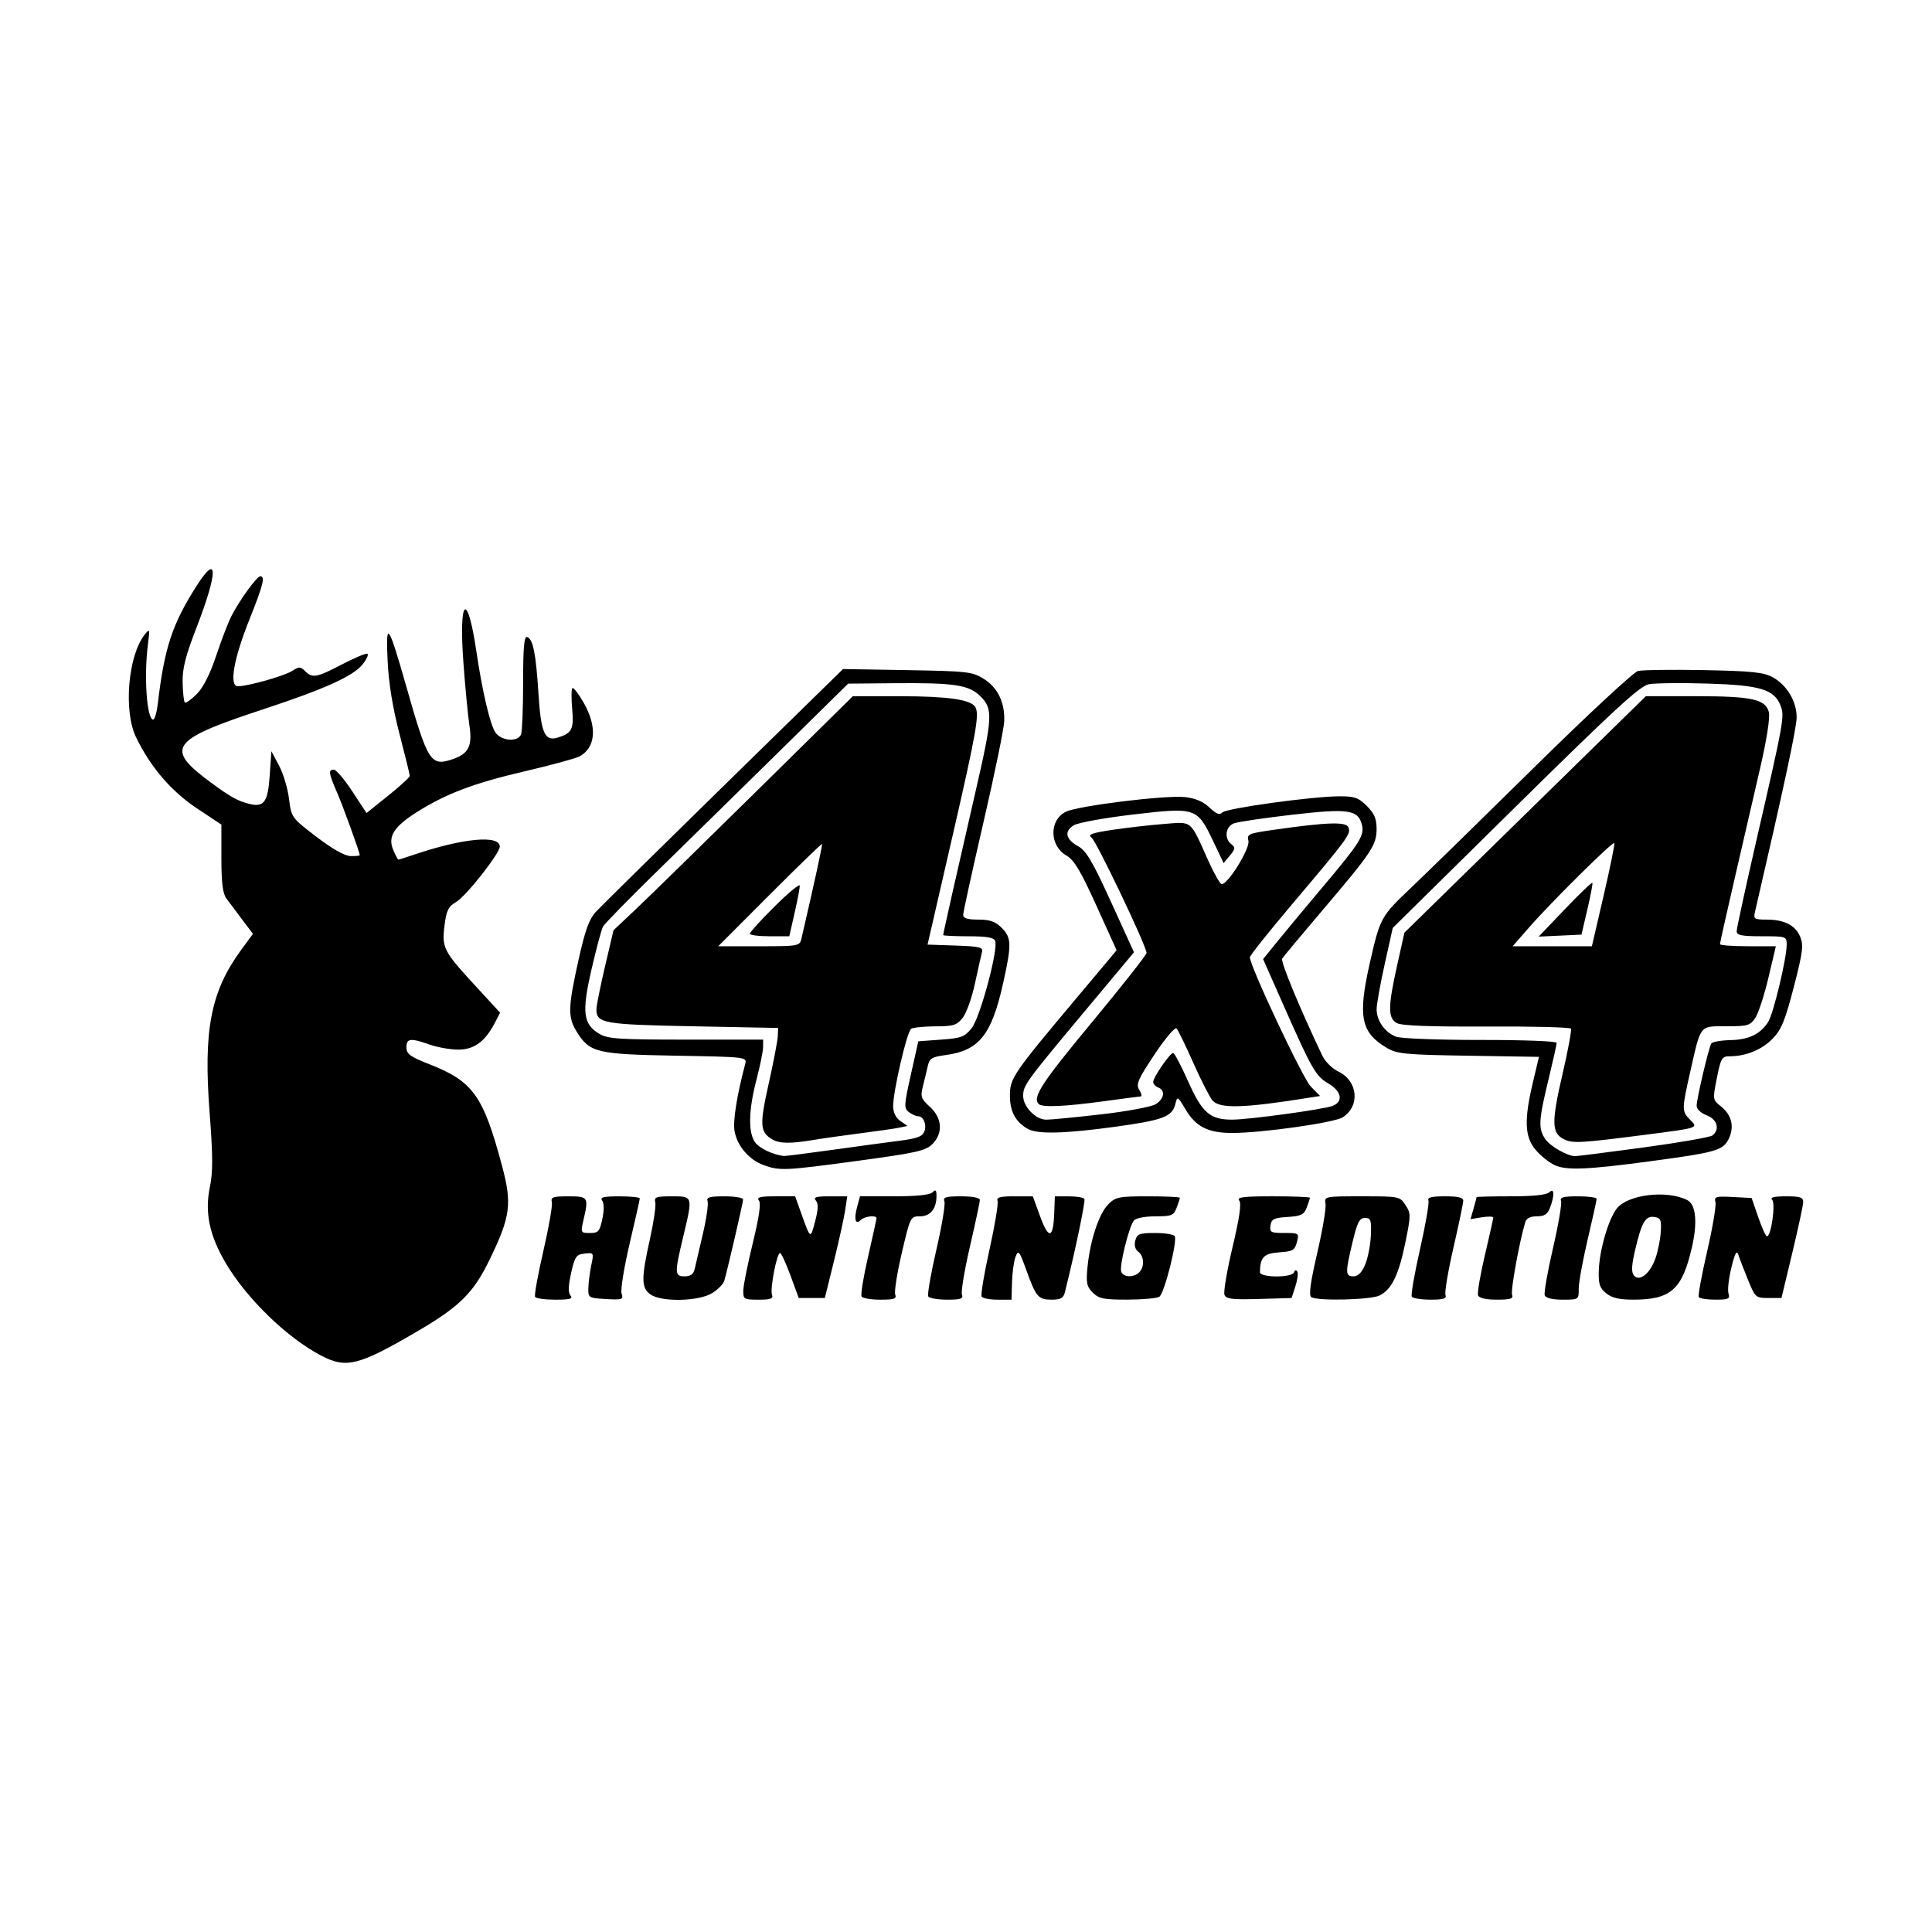 <svg width="1500" height="1500" viewBox="0 0 1500 1500" xmlns="http://www.w3.org/2000/svg">
  <!-- Original SVG transformiert und zentriert -->
  <svg x="100.0" y="441.914" width="1300" height="616.171" viewBox="0 0 1151.72 545.89">
    2000/svg" viewBox="0 0 1151.72 545.89">
  <path id="path429" d="M132.47,541.03c-23.65-12.36-51.39-39.25-65.85-63.84-11.21-19.05-14.47-34.73-10.86-52.13,2.14-10.31,2.11-21.43-.16-51.02-4.39-57.18.74-83.64,21.78-112.3l8.02-10.92-7.42-9.81c-4.08-5.4-8.97-11.93-10.86-14.51-2.52-3.44-3.44-10.88-3.44-27.76v-23.06l-16.86-11.2c-17.69-11.75-31.92-28.38-41.85-48.9C-3.76,97.56-.5,59.26,10.96,44.96c3.46-4.32,3.59-3.95,2.23,6.46-2.89,22.08-.82,52.02,3.58,52.02,1.04,0,2.47-4.9,3.18-10.89,4.52-38.51,9.96-54.96,26.9-81.41,14.67-22.9,14.51-9.16-.35,29.24-7.53,19.46-9.7,28.06-9.48,37.65.15,6.83.83,12.97,1.5,13.64.67.67,4.33-1.89,8.14-5.69,4.54-4.54,9.16-13.64,13.45-26.48,3.59-10.76,8.33-23.08,10.53-27.36,5.52-10.79,17.5-27.29,19.8-27.29,3.52,0,1.95,6.27-7.37,29.51-10.98,27.37-14.24,46.16-8,46.16,6.95,0,31.96-7.08,37.41-10.59,4.62-2.98,5.64-2.96,8.76.17,5.04,5.04,7.85,4.53,25.25-4.54,8.52-4.44,16.41-7.77,17.53-7.4,1.12.37-.27,3.61-3.09,7.19-6.42,8.17-26.05,17.05-68.59,31.05-63.9,21.03-67.95,26.71-35.86,50.36,13.59,10.02,18.71,12.84,26.7,14.74,9.88,2.35,12.49-1.37,13.75-19.57l1.16-16.71,5.24,9.84c2.88,5.41,5.98,15.69,6.87,22.84,1.62,12.92,1.74,13.09,18.83,26.15,10.94,8.36,19.49,13.19,23.51,13.28,3.47.07,6.31-.21,6.31-.61,0-1.99-11.54-33.83-15.8-43.59-5.6-12.82-5.92-15.31-1.97-15.24,1.58.03,7.27,6.75,12.65,14.94l9.79,14.89,14.87-11.91c8.18-6.55,14.87-12.69,14.87-13.64s-3.18-13.92-7.06-28.83c-4.65-17.87-7.44-34.91-8.16-50.03-1.38-28.66.44-26.21,12.79,17.2,14.79,51.99,16.78,55.18,31.44,50.34,11.48-3.79,14.21-9.11,12.02-23.4-1.01-6.62-2.86-25.89-4.11-42.84-3.31-45.01,2.64-50.39,8.9-8.04,4.01,27.13,9.27,49.66,12.94,55.48,3.89,6.14,15.66,7.16,17.82,1.53.77-2,1.39-18.08,1.39-35.74,0-23.89.7-31.87,2.74-31.19,4.09,1.36,6.06,11.19,7.82,38.99,1.71,27.02,4.29,32.94,13.19,30.21,9.84-3.01,11.26-5.81,10.01-19.65-.65-7.21-.61-13.68.11-14.4.71-.71,4.22,3.83,7.8,10.09,9.45,16.55,8.3,30.9-2.96,36.92-2.62,1.4-19.66,6.03-37.86,10.27-34.62,8.08-53.58,15.24-73.53,27.75-16.09,10.09-20.51,16.96-16.74,26.05,1.56,3.78,3.2,6.87,3.63,6.87s5.22-1.5,10.63-3.34c33.58-11.4,59.12-13.82,59.12-5.6,0,4.63-23.11,34.01-29.92,38.03-5.49,3.24-6.8,5.88-8.1,16.24-1.92,15.33-.74,17.64,21.15,41.42l17.08,18.56-3.55,6.87c-6.69,12.93-14.28,18.53-25.14,18.53-5.46,0-14.31-1.55-19.68-3.44-13.31-4.69-16.05-4.36-16.05,1.93,0,4.51,2.52,6.36,15.73,11.54,30.14,11.82,37.13,21.62,50.08,70.16,6.91,25.92,5.77,34.54-8.43,63.92-11.27,23.31-20.67,32.62-50.56,50.06-39.67,23.15-48.25,25.31-65.29,16.4h0ZM279.47,500.55c-.65-1.05,1.9-15.24,5.67-31.53,3.77-16.29,6.4-31.43,5.85-33.63-.87-3.45.73-4.01,11.39-4.01,13.73,0,14.04.49,10.29,16.63-1.95,8.39-1.83,8.6,4.51,8.6,5.8,0,6.72-1.05,8.55-9.75,1.26-6.01,1.2-10.85-.15-12.61-1.7-2.22.98-2.87,11.85-2.87,7.72,0,14.04.64,14.04,1.42s-3.14,14.79-6.98,31.12c-3.84,16.33-6.33,31.74-5.54,34.25,1.33,4.21.51,4.5-10.79,3.85-11.95-.68-12.23-.86-12.06-7.58.09-3.78,1-10.83,2.01-15.66,1.81-8.63,1.73-8.77-4.6-8.03-5.76.67-6.73,2.07-9.26,13.37-1.96,8.75-2.1,13.49-.45,15.48,1.85,2.23-.44,2.87-10.38,2.87-7.02,0-13.29-.86-13.94-1.91h0ZM358.86,498.89c-6.42-4.5-6.48-10.89-.38-38.27,2.59-11.64,4.24-22.98,3.65-25.2-.91-3.5.62-4.05,11.34-4.05,14.69,0,14.6-.31,7.83,27.95-6,25.04-5.92,27.09,1.09,27.09,4.02,0,6.04-1.52,6.88-5.16.66-2.84,3.2-13.74,5.64-24.24,2.45-10.49,3.89-20.55,3.19-22.36-1-2.61,1.39-3.28,11.6-3.28,7.07,0,12.86.95,12.86,2.11,0,2.07-10.58,47.74-12.96,55.95-.67,2.29-4.47,6.16-8.46,8.59-9.29,5.66-34.69,6.18-42.28.87h0ZM422.67,496.15c.06-3.47,3.01-18.17,6.55-32.68,4.35-17.8,5.71-27.3,4.2-29.24-1.74-2.22.8-2.87,11.34-2.87h13.58l3.07,8.6c7.71,21.59,7.3,21.26,10.65,8.7,2.17-8.14,2.33-12.21.57-14.33-1.96-2.36,0-2.96,9.55-2.96h12.01l-1.48,9.75c-.81,5.36-4.28,21.1-7.71,34.97l-6.24,25.23h-17.96l-5.67-15.48c-3.12-8.51-6.35-15.48-7.17-15.48-2.24,0-7.03,24.86-5.54,28.75,1.02,2.65-.94,3.36-9.28,3.36-10.02,0-10.56-.32-10.46-6.31ZM504.04,500.28c-.74-1.2,1.26-13.51,4.45-27.35,3.19-13.85,5.8-25.76,5.8-26.49,0-2.3-8.16-1.41-10.75,1.18-3.7,3.7-4.9-.35-2.61-8.8l2.02-7.45h23.55c15.26,0,24.52-.97,26.31-2.75,2.14-2.14,2.75-1.6,2.75,2.44,0,8.86-4.2,14.07-11.35,14.07-6.52,0-6.68.33-12.5,25.13-3.24,13.82-5.28,26.72-4.53,28.67,1.11,2.9-.72,3.54-10.22,3.54-6.37,0-12.18-.98-12.92-2.18h0ZM549.9,500.27c-.74-1.2,1.75-15.63,5.55-32.05,3.8-16.42,6.3-31.43,5.56-33.36-1.1-2.87.94-3.49,11.52-3.49,7.75,0,12.86.99,12.86,2.5,0,1.37-3.07,15.8-6.83,32.05-3.76,16.25-6.23,31.12-5.49,33.05,1.09,2.85-.81,3.49-10.24,3.49-6.37,0-12.19-.99-12.93-2.19ZM586.62,500.32c-.73-1.18,1.71-15.76,5.41-32.4,3.7-16.64,6.19-31.68,5.53-33.41-.93-2.43,1.68-3.14,11.53-3.14h12.73l5.06,13.87c5.82,15.97,9.02,15.29,9.66-2.07l.43-11.77,9.61-.02c5.29,0,10.1.78,10.71,1.76.88,1.42-6.07,34.73-13.39,64.16-1.01,4.07-2.91,5.16-8.99,5.16-9.35,0-10.85-1.74-17.57-20.36-4.79-13.28-5.47-14.12-7.38-9.17-1.16,3-2.26,10.87-2.45,17.49l-.35,12.04h-9.61c-5.29,0-10.21-.95-10.93-2.13h0ZM663.06,497.58c-4.2-4.2-4.7-6.68-3.6-17.77,1.81-18.27,7.9-36.6,14.28-42.98,4.99-4.99,7.35-5.46,27.35-5.46,12.04,0,21.89.45,21.89,1s-1.01,3.64-2.24,6.88c-2.02,5.31-3.44,5.88-14.63,5.88-7.12,0-13.4,1.22-14.76,2.87-3.39,4.1-10.16,31.5-8.72,35.26,1.49,3.89,8.64,4.12,12.36.4,3.79-3.79,3.45-11.13-.65-14.19-2.14-1.6-2.89-4.47-2.03-7.71,1.21-4.53,2.86-5.16,13.59-5.16,6.72,0,12.8.95,13.51,2.11,2.05,3.32-7.12,39.55-10.56,41.73-1.7,1.08-11.6,1.97-22.01,1.99-16.27.03-19.6-.65-23.8-4.84ZM753.64,499.07c-.75-1.95,1.75-16.7,5.56-32.76,4.87-20.53,6.22-30.06,4.56-32.08-1.87-2.26,3.01-2.87,23.14-2.87,14.03,0,25.51.45,25.51,1s-.98,3.59-2.19,6.75c-1.85,4.87-3.87,5.86-13.19,6.46-9.4.6-11.11,1.45-11.73,5.86-.67,4.69.2,5.16,9.55,5.16,10.09,0,10.25.12,8.61,6.31-1.48,5.57-2.9,6.39-12.18,7-10.48.69-13.13,3.41-13.24,13.64-.04,3.83,22.16,3.94,23.44.11.52-1.57,1.48-1.82,2.24-.57.72,1.2.14,5.79-1.3,10.21l-2.62,8.03-22.4.66c-18.52.54-22.64.04-23.76-2.9h0ZM813.32,500.7c-1.78-1.19-.55-10.18,4.13-30.35,3.66-15.77,6.24-30.99,5.71-33.83-.94-5.1-.66-5.16,25.05-5.16s26.07.11,29.95,6.03c3.74,5.71,3.73,7.08-.1,25.8-4.55,22.2-9.39,32.19-17.63,36.36-6.04,3.06-42.91,3.96-47.12,1.15h0ZM850.45,478.25c1.87-4.49,3.63-13.52,3.9-20.07.43-10.52-.04-11.91-4.07-11.91-3.74,0-5.24,2.86-8.41,16.05-5.21,21.68-5.17,24.08.47,24.08,3.22,0,5.78-2.57,8.11-8.16h0ZM882.49,500.39c-.7-1.14,1.84-15.81,5.65-32.6,3.81-16.79,6.42-31.86,5.8-33.48-.84-2.18,2.14-2.95,11.41-2.95s12.54.89,12.54,3.01c0,1.65-3.03,16.19-6.74,32.29-3.7,16.11-6.17,30.75-5.49,32.54.98,2.54-1.28,3.25-10.33,3.25-6.37,0-12.15-.93-12.85-2.07ZM928.08,499.49c-.63-1.63,1.47-14.01,4.66-27.5,3.19-13.49,5.8-25.19,5.8-26s-3.52-.89-7.82-.2l-7.82,1.27,2.08-7.26c1.15-3.99,2.08-7.52,2.08-7.85s10.63-.59,23.62-.59c15.31,0,24.59-.97,26.37-2.75,3.5-3.5,3.77,2.06.52,10.63-1.7,4.48-3.85,5.88-9.02,5.88-4.47,0-7.2,1.37-8,4.01-4.04,13.38-10.17,47.08-9.08,49.93,1.04,2.72-1.03,3.39-10.48,3.39-7.52,0-12.2-1.07-12.92-2.97h0ZM973.94,499.47c-.63-1.64,1.91-16.19,5.65-32.33s6.24-30.79,5.56-32.56c-.97-2.52,1.54-3.21,11.63-3.21,7.07,0,12.86.78,12.86,1.74s-2.79,13.6-6.2,28.09c-3.41,14.5-6.17,29.71-6.13,33.81.06,7.39-.03,7.45-11.07,7.45-7.03,0-11.56-1.1-12.28-2.98h0ZM1016.19,498.07c-4.45-3.61-5.35-6.36-5.08-15.48.43-14.13,6.61-35.47,12.41-42.85,7.61-9.67,34.68-12.88,48.5-5.75,5.97,3.08,7.12,15.36,3.07,32.83-6.67,28.74-14.47,35.63-40.32,35.63-9.55,0-14.65-1.2-18.58-4.39h0ZM1050.15,473.87c1.67-4.82,3.3-13.01,3.61-18.18.5-8.14-.1-9.51-4.43-10.12-6.15-.88-8.76,3.61-13.23,22.77-2.46,10.56-2.69,15.2-.83,17.44,3.84,4.63,11.18-1.25,14.87-11.91h0ZM1079.89,500.69c-.6-.97,1.98-15.11,5.75-31.41,3.76-16.3,6.34-31.55,5.73-33.88-1-3.82.2-4.17,11.89-3.56l13,.68,4.54,13.19c2.5,7.25,5.2,13.19,6,13.19,2.87,0,6.07-22.6,3.55-25.12-1.67-1.67,1.22-2.4,9.52-2.4,9.86,0,11.91.69,11.84,4.01-.05,2.21-3.43,17.94-7.51,34.97l-7.43,30.96h-8.97c-8.72,0-9.11-.35-14.1-12.61-2.82-6.94-5.8-14.68-6.61-17.2-1.09-3.38-2.35-1.02-4.79,8.98-1.82,7.46-2.71,15.46-1.97,17.77,1.16,3.65-.02,4.2-9,4.2-5.69,0-10.83-.8-11.43-1.77h0ZM436.6,409.87c-9.9-3.58-18.01-13.02-19.91-23.17-1.28-6.81,1.5-24.5,7.27-46.26,1.3-4.91,1.12-4.93-47.63-5.8-54.53-.97-59.37-2.13-68.21-16.44-6.22-10.06-6.06-16.67,1.16-49.17,4.62-20.79,7.34-28.34,12.04-33.4,3.34-3.6,42.95-42.63,88.02-86.75l81.94-80.2,44.19.75c41.18.7,44.75,1.1,52.51,5.93,9.7,6.03,14.67,16.28,14.18,29.22-.19,5.05-6.62,36.34-14.29,69.55-7.67,33.21-13.95,61.84-13.95,63.64,0,2.34,2.94,3.26,10.42,3.26,8.01,0,11.73,1.3,16.05,5.63,6.83,6.83,6.95,11.42,1,38.15-7.92,35.55-16.54,46.32-39.54,49.39-9.39,1.25-11.11,2.3-12.26,7.46-.74,3.3-2.25,9.59-3.36,13.97-1.82,7.16-1.34,8.59,4.81,14.2,8.52,7.78,9.17,18.13,1.63,25.68-4.54,4.54-11.13,6.01-51.02,11.41-50.58,6.85-53.85,7-65.03,2.95ZM484.94,399.28c18.03-2.51,37.43-5.15,43.11-5.86,14.37-1.8,17.73-3,19.21-6.85,1.7-4.42-.64-10.23-4.11-10.23-1.52,0-4.46-1.29-6.55-2.87-3.51-2.65-3.42-4.57,1.33-25.8l5.12-22.93,15.65-1.15c13.96-1.02,16.24-1.89,21.09-7.97,5.78-7.25,18.38-54.06,16.14-59.92-.9-2.35-5.83-3.2-18.5-3.2-9.5,0-17.27-.38-17.27-.84,0-1.16,9.77-44.49,21.92-97.25,12.17-52.8,12.47-58.21,3.76-66.93-7.94-7.94-17.83-9.43-60.08-9.04l-30.96.28-45.86,45.14c-25.23,24.83-62.72,61.6-83.32,81.73-20.6,20.12-38.35,38.22-39.43,40.21s-4.65,15.26-7.93,29.49c-6.8,29.53-5.79,37.71,5.5,44.37,5.75,3.4,13.74,3.92,59.61,3.92h52.96l-.04,5.16c-.02,2.84-2.07,12.9-4.55,22.36-5.44,20.77-5.82,36.21-1.04,43.02,2.92,4.16,11.97,8.5,19.85,9.52.89.11,16.36-1.85,34.4-4.37h0ZM442.65,392.21c-8.55-4.98-8.87-9.84-2.56-38.08,3.33-14.91,6.17-29.69,6.3-32.84l.24-5.73-58.7-1.15c-61.54-1.2-66.28-2.04-66.28-11.7,0-2.34,2.64-15.53,5.87-29.3l5.87-25.04,15.34-14.47c8.44-7.96,45.48-44.18,82.32-80.49l66.98-66.03h32.77c32.32.03,48.29,2.3,51.4,7.33,3.04,4.91.87,17.17-15.91,90.14l-16.88,73.38,19.25.66c16.88.58,19.12,1.15,18.18,4.59-.59,2.16-2.77,11.85-4.83,21.54-2.07,9.69-5.84,20.27-8.39,23.51-4.07,5.18-6.34,5.89-18.8,5.92-7.79.02-15.31.79-16.72,1.72-2.85,1.88-12.36,42.82-12.36,53.22,0,4.23,1.8,7.95,4.92,10.13l4.92,3.44-5.49,1.16c-3.02.64-14.78,2.34-26.13,3.79-11.35,1.45-26.25,3.56-33.1,4.7-15.83,2.63-23.21,2.53-28.22-.39h0ZM462.65,254.21c9.5-41.09,14.64-64.71,14.16-65.18-.32-.32-16.52,15.38-35.99,34.88l-35.41,35.46h28.02c27.18,0,28.06-.16,29.21-5.16h0ZM427.15,250.72c0-.98,7.74-9.47,17.2-18.86,9.46-9.4,17.2-15.77,17.2-14.15s-1.63,10.1-3.62,18.86l-3.62,15.93h-13.58c-7.47,0-13.58-.8-13.58-1.78ZM980.85,409.94c-3.85-1.75-9.78-6.5-13.19-10.55-7.55-8.98-8.02-20.45-1.87-46.37l4.17-17.58-48.39-.77c-43.45-.69-49.19-1.23-56.18-5.35-17.94-10.57-20.14-21.52-11.74-58.53,7.02-30.98,7.59-32,28.31-51.64,10.31-9.77,48.41-47,84.67-82.75,36.26-35.74,68.41-65.61,71.44-66.37,3.03-.76,23.41-1.03,45.29-.61,32.93.64,41.08,1.48,47.33,4.89,9.8,5.34,16.51,16.54,16.52,27.6,0,7.09-8.69,47.7-28.69,133.96-1.09,4.69-.36,5.16,7.91,5.16,12.36,0,19.94,3.87,23.25,11.88,2.38,5.75,1.75,10.64-4.44,34.58-5.94,22.97-8.51,29.22-14.56,35.46-7.32,7.56-18.34,12.08-29.48,12.1-5.41.01-6.13,1.22-8.86,14.96-2.94,14.81-2.92,14.99,2.76,19.46,7.58,5.96,9.5,14.41,5.18,22.78-3.94,7.63-8.95,9.01-55.11,15.18-41.98,5.61-56.33,6.18-64.32,2.53h0ZM1041.67,397.79c24.63-3.33,46.07-7.07,47.65-8.31,5.28-4.13,3.25-11.11-4.01-13.85-3.97-1.5-6.88-4.27-6.88-6.54,0-4.77,8.27-39.89,10.08-42.82.71-1.15,6.63-2.2,13.16-2.35,12.6-.28,20.46-4.04,25.92-12.41,3.6-5.51,12.77-43.77,12.77-53.26,0-5.64-.36-5.76-17.2-5.76-13.84,0-17.2-.68-17.2-3.48,0-1.91,6.11-30.03,13.57-62.49,18.97-82.51,19.49-85.4,16.59-92.73-4.4-11.13-14.03-14.02-50.25-15.11-17.98-.54-36.13-.34-40.32.45-6.15,1.15-23.85,17.43-91.89,84.53l-84.27,83.1-5.55,24.95c-3.05,13.72-5.55,27.68-5.55,31.02,0,7.84,5.75,15.95,13.36,18.84,3.37,1.28,28.94,2.26,58.25,2.24,29.39-.03,52.23.85,52.23,2.01s-2.58,12.7-5.73,25.71c-6.73,27.79-7.01,33.42-2,40.58,3.41,4.87,14.84,11.43,20.28,11.65,1.23.05,22.38-2.64,47.01-5.97h0ZM986.69,391.85c-8.07-4.25-8.13-11.81-.35-45.34,3.66-15.77,6.19-29.47,5.62-30.45s-26.63-1.65-57.91-1.49c-38.59.2-58.44-.54-61.74-2.31-6.32-3.38-6.3-11.03.11-39.8l5-22.45,83.04-81.32,83.04-81.32h34.32c38.6,0,48.04,2.07,50.28,11,.9,3.6-1.45,18.73-5.93,38.18-4.08,17.72-11.99,51.95-17.56,76.06-5.57,24.11-10.14,44.49-10.14,45.29s8.65,1.46,19.22,1.46h19.22l-5.1,21.64c-2.81,11.9-6.84,24.28-8.96,27.52-3.53,5.39-5.21,5.88-19.9,5.88-18.72,0-17.51-1.52-24.95,31.38-5.86,25.94-5.87,27.14-.12,32.88,5.78,5.78,6.34,5.6-31.01,10.4-45.44,5.84-49.93,6.07-56.18,2.78h0ZM1014.48,224.4c4.47-19.23,7.76-35.44,7.3-36-1.06-1.31-43.15,40.34-58.41,57.79l-11.53,13.19h54.51l8.13-34.97ZM987.98,233.67c10.01-10.49,18.45-18.54,18.74-17.89.3.65-1.27,8.92-3.49,18.38l-4.02,17.2-14.72.69-14.72.69,18.21-19.07ZM618.63,385.13c-8.54-4.7-12.51-11.88-12.56-22.72-.06-12.22,1.83-15.01,45.27-66.77l28.12-33.51-13.87-30.62c-10.82-23.9-15.34-31.47-20.58-34.48-11.78-6.76-12.1-24.38-.54-30.14,8.33-4.16,68.89-11.62,82.15-10.12,7.04.79,12.51,3.14,16.72,7.17,4.65,4.46,6.92,5.33,8.85,3.39,2.92-2.92,61.7-11.03,80.47-11.11,10.48-.04,13.17.91,18.92,6.66,5.14,5.14,6.7,8.81,6.7,15.73,0,11.16-3.25,16.06-37.11,55.87-14.49,17.04-27.01,32.05-27.82,33.37-1.23,1.99,11.56,32.95,27.53,66.64,1.99,4.2,6.87,9.05,11.14,11.08,13.49,6.4,15.07,23.88,2.86,31.5-5.94,3.71-55.65,10.73-75.89,10.72-16.6,0-25-4.24-32.14-16.22-5.49-9.21-5.6-9.26-7.04-3.52-2.16,8.59-8.54,10.98-41.54,15.5-34.18,4.69-53.05,5.18-59.62,1.57ZM669.08,374.96c17.66-2.04,34.43-5.17,37.27-6.96,5.91-3.72,6.78-9.54,1.72-11.48-1.89-.73-3.44-2.44-3.44-3.82,0-3.16,11.54-19.94,13.71-19.94.89,0,5.55,8.83,10.36,19.62,9.6,21.55,15,26.25,30.15,26.25,11.42,0,62.51-6.97,69.04-9.42,7.68-2.88,6.4-10.03-2.74-15.43-8.82-5.2-11.26-9.46-31.06-54.22l-13.87-31.36,9.79-12.09c5.39-6.65,19.71-23.86,31.82-38.24,24.91-29.56,28.19-34.79,26.38-41.99-2.62-10.45-9.22-11.43-47.62-7.02-19.36,2.22-37.52,4.9-40.36,5.94-5.92,2.19-6.97,10.44-1.83,14.38,2.86,2.19,2.73,3.27-1,7.77l-4.32,5.23-7.16-15.01c-11.08-23.21-11.82-23.46-54.71-18.47-19.74,2.3-38.27,5.65-41.19,7.44-6.81,4.19-5.68,9.62,2.99,14.43,5.54,3.07,9.9,10.46,22.63,38.37l15.77,34.57-34.2,40.93c-40.4,48.36-42.02,50.59-42.02,57.92s8.53,16.26,15.88,16.29c3.25.01,20.35-1.65,38.01-3.69h0ZM625.89,367.92c-4.53-4.53,1.87-14.4,36.31-55.94,20.81-25.1,37.84-46.72,37.84-48.04,0-4.67-34.44-76.84-37.88-79.38-2.76-2.04.22-3.14,14.33-5.25,9.8-1.47,25.7-3.29,35.34-4.05,20.04-1.57,17.85-3.37,30.7,25.27,3.87,8.63,7.98,15.85,9.13,16.05,4.08.72,19.76-24.55,18.45-29.73-1.15-4.57.04-5.1,16.52-7.46,37.91-5.42,50.77-5.85,52.35-1.72,1.72,4.49-.46,7.47-38.89,52.86-15.93,18.82-28.96,35.2-28.96,36.41,0,6.14,36.38,83.34,41.91,88.95l6.37,6.45-7.51,1.2c-45.19,7.23-61.43,7.69-66.49,1.9-1.93-2.21-7.85-13.82-13.17-25.8-5.32-11.98-10.52-22.68-11.57-23.77s-7.86,6.98-15.15,17.93c-11.47,17.23-12.88,20.52-10.49,24.35,1.52,2.43,1.98,4.46,1.02,4.5-.96.04-12.57,1.56-25.82,3.37-26.36,3.61-41.97,4.28-44.34,1.91h0Z"/>

  </svg>
</svg>